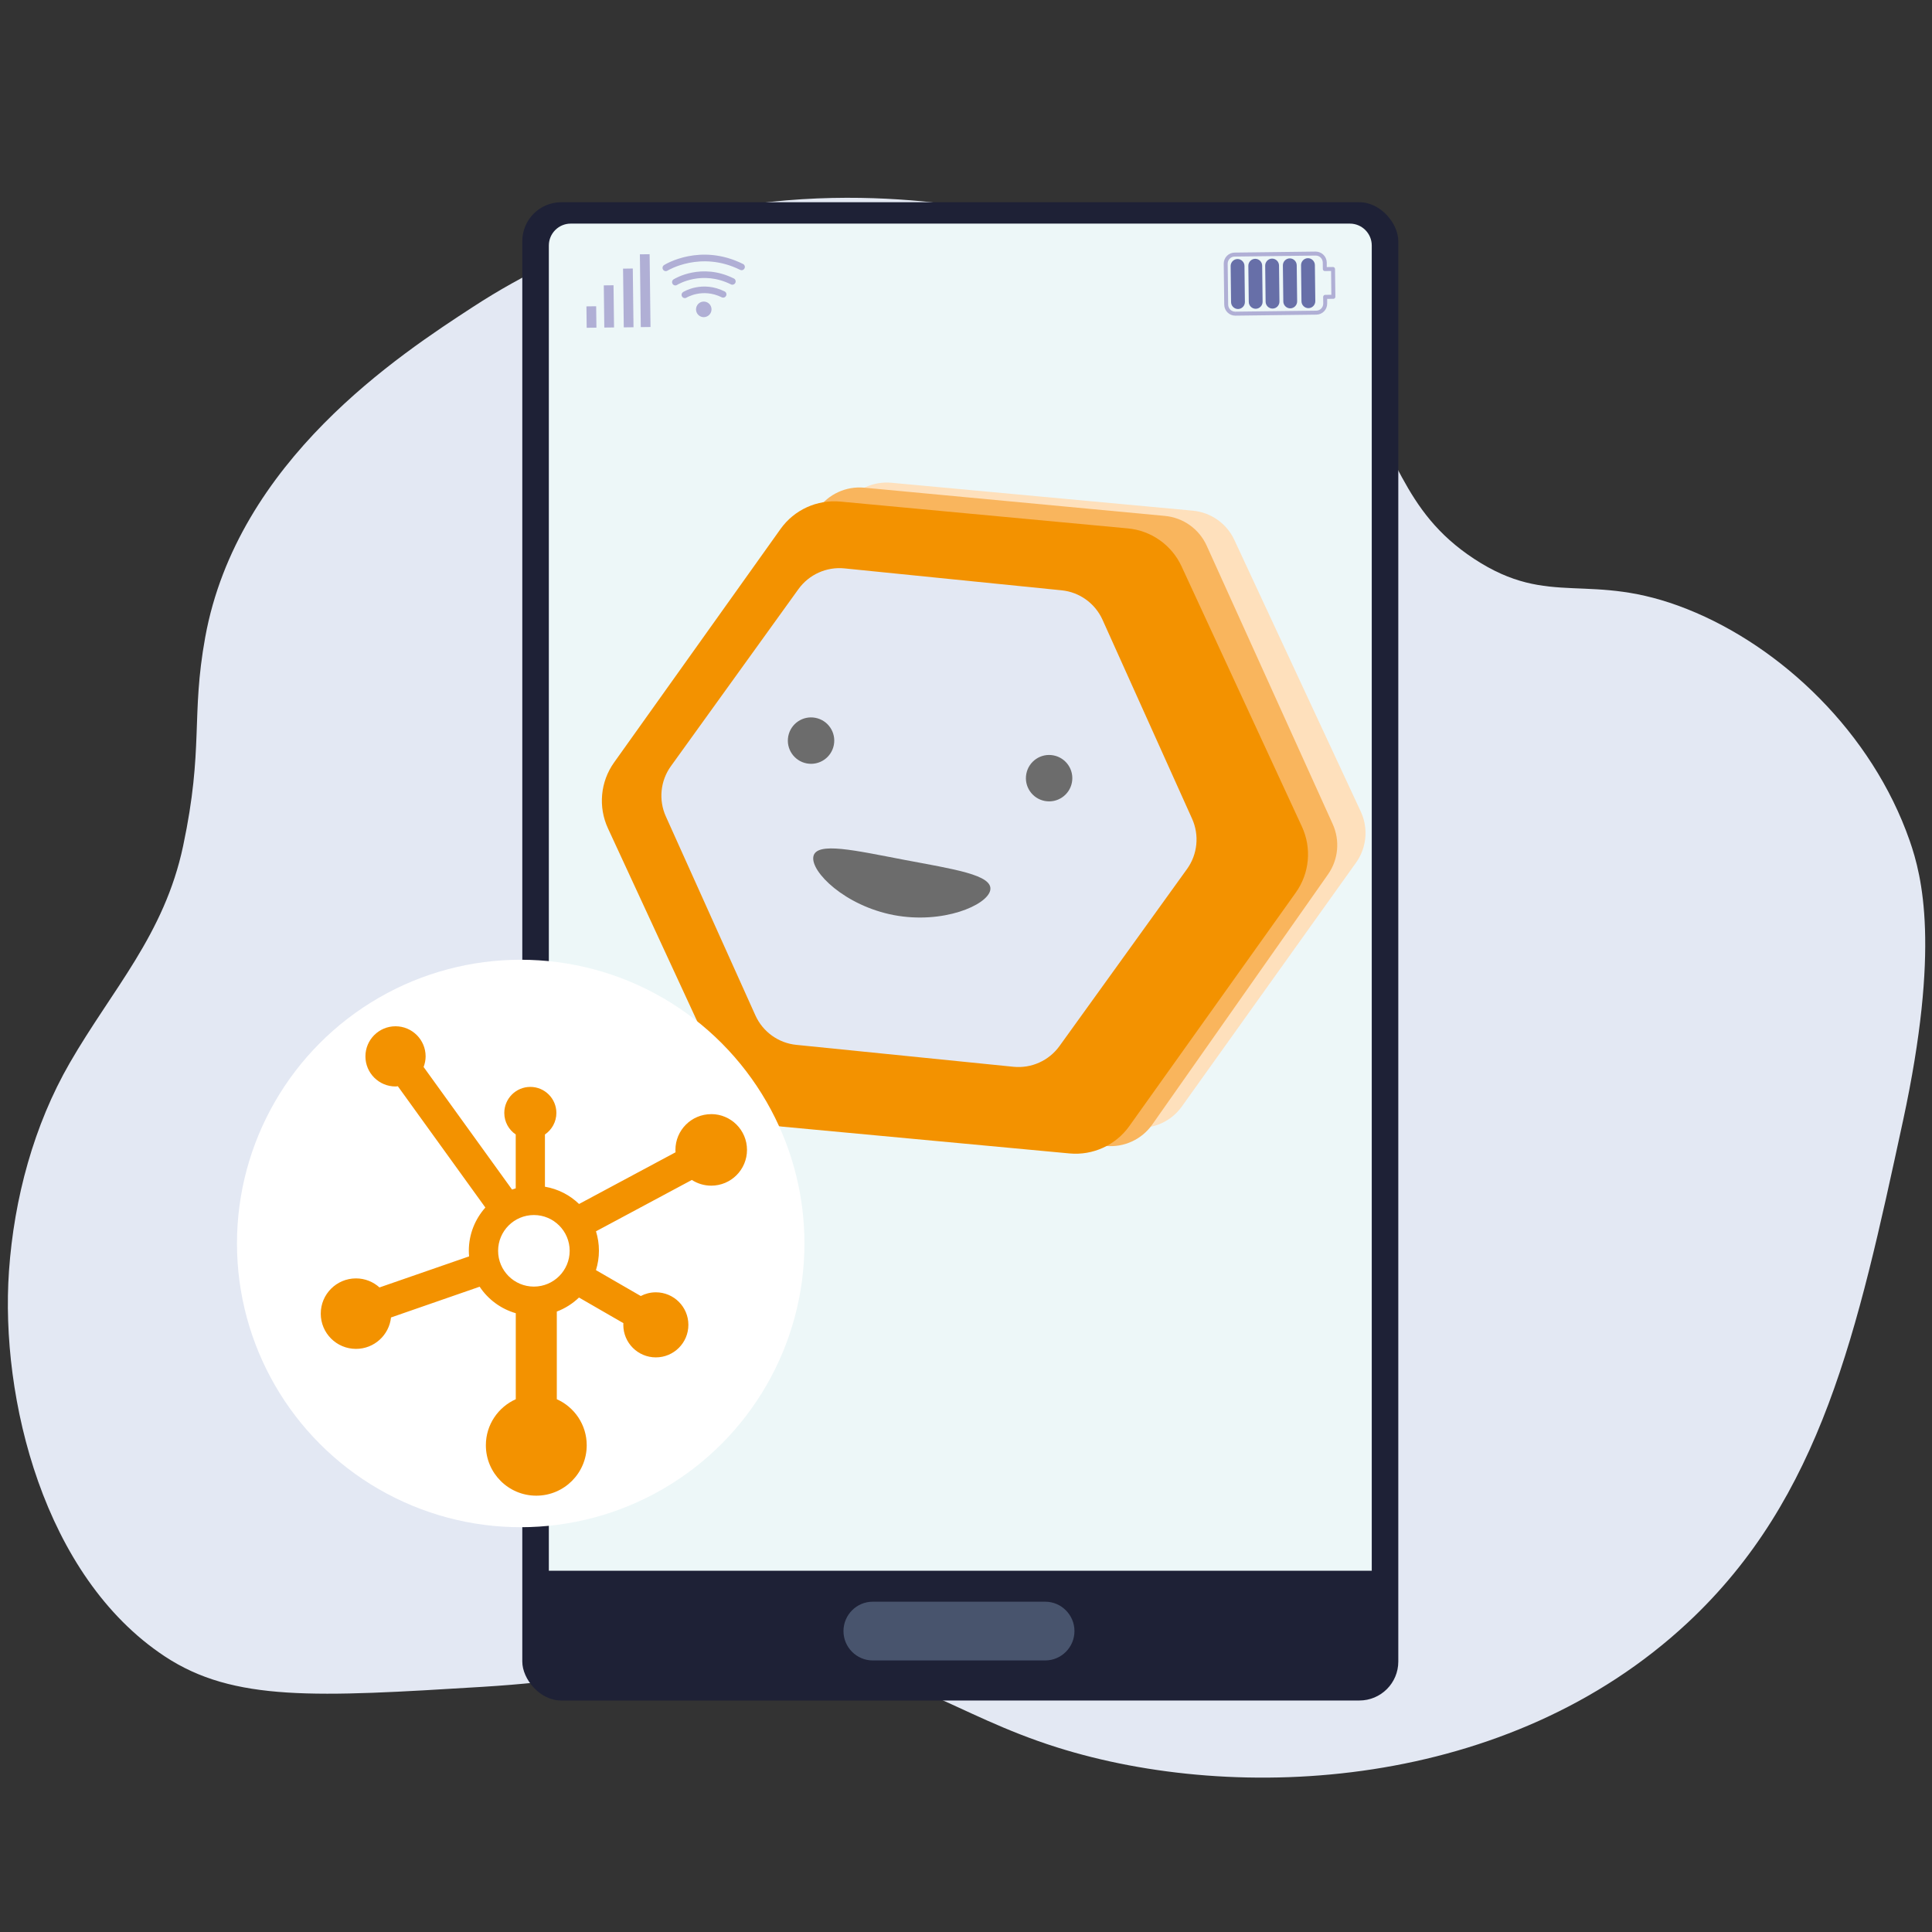 <?xml version="1.0" encoding="UTF-8"?><svg id="Ebene_1" xmlns="http://www.w3.org/2000/svg" width="500" height="500" viewBox="0 0 500 500"><rect x="0" y="0" width="500" height="500" fill="#333333" stroke="none"/><defs><style>.cls-1{fill:#6c6c6c;}.cls-2{fill:#edf7f8;}.cls-3{fill:#f39200;}.cls-4{fill:#676fa8;}.cls-5{fill:#1e2136;}.cls-6{fill:#fff;}.cls-7{fill:#f9b55d;}.cls-8{fill:#b0afd5;}.cls-9{fill:#48546d;}.cls-10{fill:#fee0bc;}.cls-11{fill:#e3e8f3;}</style></defs><path class="cls-11" d="M492.47,290.19c9.71-44.96,4.95-63.44,1.76-72.6-9.75-27.97-33.2-50.25-57.58-59.95-25.42-10.12-35.35.01-55.18-13.03-19.03-12.52-19.63-28.27-33.59-46.92-25.75-34.39-68.19-40.19-98.36-44.31-18.62-2.54-73.15-9.12-127.15,26.07-18.89,12.31-60.93,39.71-69.26,85.46-3.74,20.57-.33,28.59-5.72,54.03-4.86,22.96-18.33,37.06-29.34,56.15-9.28,16.08-14.41,35.02-15.73,53.88-2.3,32.95,9.02,78.99,40.28,99.67,17.91,11.85,39.33,10.54,82.16,7.92,42.14-2.58,48.92-9.96,76.77-7.82,33.46,2.57,44.7,14.85,71.97,23.46,46.86,14.79,116.81,11.12,163.29-32.27,34.63-32.33,43.89-75.2,55.67-129.71Z"/><rect class="cls-5" x="135.17" y="52.34" width="226.71" height="387.75" rx="10.08" ry="10.08"/><path class="cls-2" d="M147.71,57.87h201.63c3.13,0,5.67,2.54,5.67,5.67v342.96h-212.97V63.54c0-3.13,2.54-5.67,5.67-5.67Z"/><path class="cls-9" d="M270.51,414.52h-44.66c-4.16,0-7.56,3.42-7.56,7.6h0c0,4.18,3.4,7.6,7.56,7.6h44.66c4.16,0,7.56-3.42,7.56-7.6h0c0-4.18-3.4-7.6-7.56-7.6Z"/><path class="cls-4" d="M322.18,78.15l-.11-9.33c-.01-.99-.83-1.79-1.81-1.78h0c-.98.01-1.78.83-1.77,1.82l.11,9.33c.01.99.83,1.79,1.81,1.78h0c.98-.01,1.78-.83,1.77-1.82Z"/><path class="cls-4" d="M326.76,78.09l-.11-9.33c-.01-.99-.83-1.79-1.81-1.78h0c-.98.01-1.78.83-1.77,1.82l.11,9.33c.01.99.83,1.79,1.81,1.78h0c.98-.01,1.78-.83,1.77-1.82Z"/><path class="cls-4" d="M331.12,78.04l-.11-9.33c-.01-.99-.83-1.79-1.81-1.78h0c-.98.01-1.78.83-1.77,1.82l.11,9.33c.01.99.83,1.79,1.81,1.78h0c.98-.01,1.78-.83,1.77-1.82Z"/><path class="cls-4" d="M335.7,77.98l-.11-9.33c-.01-.99-.83-1.79-1.81-1.78h0c-.98.01-1.78.83-1.77,1.82l.11,9.33c.01.99.83,1.79,1.81,1.78h0c.98-.01,1.78-.83,1.77-1.82Z"/><path class="cls-4" d="M340.4,77.93l-.11-9.33c-.01-.99-.83-1.79-1.81-1.78h0c-.98.01-1.78.83-1.77,1.82l.11,9.33c.01.99.83,1.79,1.81,1.78h0c.98-.01,1.78-.83,1.77-1.82Z"/><path class="cls-8" d="M319.67,81.69c-1.55,0-2.82-1.27-2.84-2.82l-.13-10.61c-.01-.76.28-1.48.81-2.03.53-.55,1.24-.85,2-.86l20.97-.26c1.58,0,2.86,1.27,2.88,2.82v1.19s1.62-.02,1.62-.02h0c.28,0,.51.23.52.51l.09,7.2c0,.13-.05.27-.15.37-.1.1-.22.15-.36.15l-1.61.02v1.19c.03,1.57-1.22,2.87-2.79,2.89l-20.97.26h-.03ZM340.52,66.14l-21,.26c-.49,0-.94.2-1.28.55-.34.35-.52.81-.52,1.3l.13,10.61c.01.99.83,1.8,1.82,1.8v.52l.02-.52,20.97-.26c1-.02,1.8-.84,1.79-1.85l-.02-1.71c0-.13.05-.27.15-.37.1-.1.22-.16.36-.16l1.61-.02-.07-6.16-1.61.02c-.27.02-.52-.22-.52-.51l-.02-1.7c-.01-.99-.83-1.8-1.81-1.8Z"/><rect class="cls-8" x="165.72" y="65.8" width="2.52" height="18.84" transform="translate(-.91 2.05) rotate(-.7)"/><rect class="cls-8" x="161.34" y="69.5" width="2.52" height="15.2" transform="translate(-.93 2) rotate(-.7)"/><rect class="cls-8" x="156.33" y="73.83" width="2.52" height="10.92" transform="translate(-.96 1.94) rotate(-.7)"/><rect class="cls-8" x="151.8" y="79.27" width="2.52" height="5.54" transform="translate(-.99 1.88) rotate(-.7)"/><path class="cls-8" d="M184.14,80.04c-.01-1.11-.92-2.01-2.03-1.99-1.11.01-1.99.93-1.98,2.04.01,1.11.92,2.01,2.03,1.99s1.99-.93,1.98-2.04Z"/><path class="cls-8" d="M187.16,77.03c-.13,0-.26-.03-.38-.09-4.94-2.45-9.06.06-9.1.08-.4.25-.92.12-1.16-.27-.25-.4-.12-.92.27-1.17.2-.13,4.97-3.03,10.74-.16.42.21.59.72.38,1.14-.15.3-.44.47-.75.47Z"/><path class="cls-8" d="M189.55,73.69c-.13,0-.26-.03-.38-.09-7.52-3.74-13.69-.02-13.95.14-.4.25-.92.12-1.16-.28-.25-.4-.12-.92.27-1.17.29-.18,7.2-4.4,15.59-.22.42.21.59.72.38,1.14-.15.3-.44.47-.75.47Z"/><path class="cls-8" d="M191.93,69.93c-.13,0-.26-.03-.38-.09-10.18-5.06-18.72.15-18.8.2-.4.25-.92.12-1.16-.27-.25-.4-.12-.92.27-1.17.38-.24,9.43-5.76,20.44-.28.42.21.59.72.38,1.14-.15.3-.44.47-.75.47Z"/><path class="cls-10" d="M308.69,132.16l-77.99-7.22c-4.68-.43-9.24,1.65-11.97,5.48l-45.06,63.08c-2.77,3.87-3.24,8.94-1.23,13.25l32.71,70.28c1.98,4.26,6.08,7.15,10.76,7.58l77.99,7.22c4.68.43,9.24-1.65,11.97-5.48l45.06-63.08c2.77-3.87,3.24-8.94,1.23-13.25l-32.71-70.28c-1.98-4.26-6.08-7.15-10.76-7.58Z"/><path class="cls-7" d="M301.49,133.52l-77.81-7.31c-4.72-.44-9.32,1.68-12.04,5.56l-45.46,64.71c-2.69,3.82-3.15,8.78-1.22,13.04l32.61,72.04c1.96,4.32,6.08,7.26,10.8,7.7l77.81,7.31c4.72.44,9.32-1.68,12.04-5.56l45.46-64.71c2.69-3.82,3.15-8.78,1.22-13.04l-32.61-72.04c-1.96-4.32-6.08-7.26-10.8-7.7Z"/><path class="cls-3" d="M291.89,136.75l-74.4-6.94c-6.05-.56-11.95,2.13-15.48,7.08l-43.08,60.43c-3.56,4.99-4.16,11.5-1.59,17.06l31.15,67.36c2.55,5.52,7.85,9.26,13.9,9.83l74.4,6.94c6.05.56,11.95-2.13,15.48-7.08l43.08-60.43c3.56-4.99,4.16-11.5,1.59-17.06l-31.15-67.36c-2.55-5.52-7.85-9.26-13.9-9.83Z"/><path class="cls-11" d="M274.73,152.77l-56.17-5.67c-4.65-.47-9.2,1.58-11.93,5.37l-33,45.81c-2.73,3.79-3.23,8.75-1.31,13.01l23.17,51.48c1.92,4.26,5.96,7.18,10.61,7.64l56.17,5.67c4.65.47,9.2-1.58,11.93-5.37l33-45.81c2.73-3.79,3.23-8.75,1.31-13.01l-23.17-51.48c-1.92-4.26-5.96-7.18-10.61-7.64Z"/><path class="cls-1" d="M256.29,230.34c-.75,3.95-12.3,8.88-24.95,6.49-12.64-2.4-21.59-11.21-20.84-15.16.75-3.95,10.91-1.54,23.55.86,12.64,2.4,22.98,3.87,22.23,7.82Z"/><path class="cls-1" d="M215.8,192.79c-.62,3.26-3.76,5.4-7.02,4.78s-5.4-3.76-4.78-7.02c.62-3.26,3.76-5.4,7.02-4.78,3.26.62,5.4,3.76,4.78,7.02Z"/><path class="cls-1" d="M277.41,202.51c-.62,3.26-3.76,5.4-7.02,4.78s-5.4-3.76-4.78-7.02,3.76-5.4,7.02-4.78,5.4,3.76,4.78,7.02Z"/><circle class="cls-6" cx="134.76" cy="321.81" r="73.43"/><path class="cls-3" d="M184.06,288.34c-5.12,0-9.26,4.15-9.26,9.26,0,.21.02.41.03.61l-24.97,13.38c-2.38-2.3-5.43-3.89-8.83-4.47v-13.52c1.78-1.21,2.96-3.26,2.96-5.57,0-3.72-3.02-6.74-6.74-6.74s-6.74,3.02-6.74,6.74c0,2.32,1.17,4.36,2.96,5.57v13.94c-.32.09-.64.2-.95.32l-22.89-31.72c.32-.86.52-1.78.52-2.75,0-4.3-3.49-7.79-7.79-7.79s-7.79,3.49-7.79,7.79,3.49,7.79,7.79,7.79c.21,0,.4-.04.6-.06l22.65,31.39c-2.65,2.98-4.28,6.89-4.28,11.19,0,.49.03.97.07,1.45l-23.19,8.04c-1.61-1.45-3.74-2.34-6.08-2.34-5.04,0-9.12,4.08-9.12,9.12s4.08,9.12,9.12,9.12c4.7,0,8.57-3.56,9.06-8.13l22.94-7.96c2.18,3.28,5.48,5.74,9.35,6.86v22.26c-4.56,2.04-7.74,6.6-7.74,11.91,0,7.21,5.84,13.05,13.05,13.05s13.05-5.84,13.05-13.05c0-5.31-3.18-9.88-7.74-11.91v-22.69c2.16-.82,4.11-2.06,5.74-3.63l11.49,6.63c0,.15-.02.29-.02.44,0,4.65,3.77,8.42,8.42,8.42s8.42-3.77,8.42-8.42-3.77-8.42-8.42-8.42c-1.41,0-2.74.35-3.9.96l-11.6-6.7c.5-1.59.77-3.28.77-5.03s-.27-3.44-.76-5.02l24.81-13.29c1.44.93,3.16,1.48,5.01,1.48,5.12,0,9.26-4.15,9.26-9.26s-4.15-9.26-9.26-9.26ZM138.17,332.97c-5.12,0-9.26-4.15-9.26-9.26s4.15-9.26,9.26-9.26,9.26,4.15,9.26,9.26-4.15,9.26-9.26,9.26Z"/></svg>